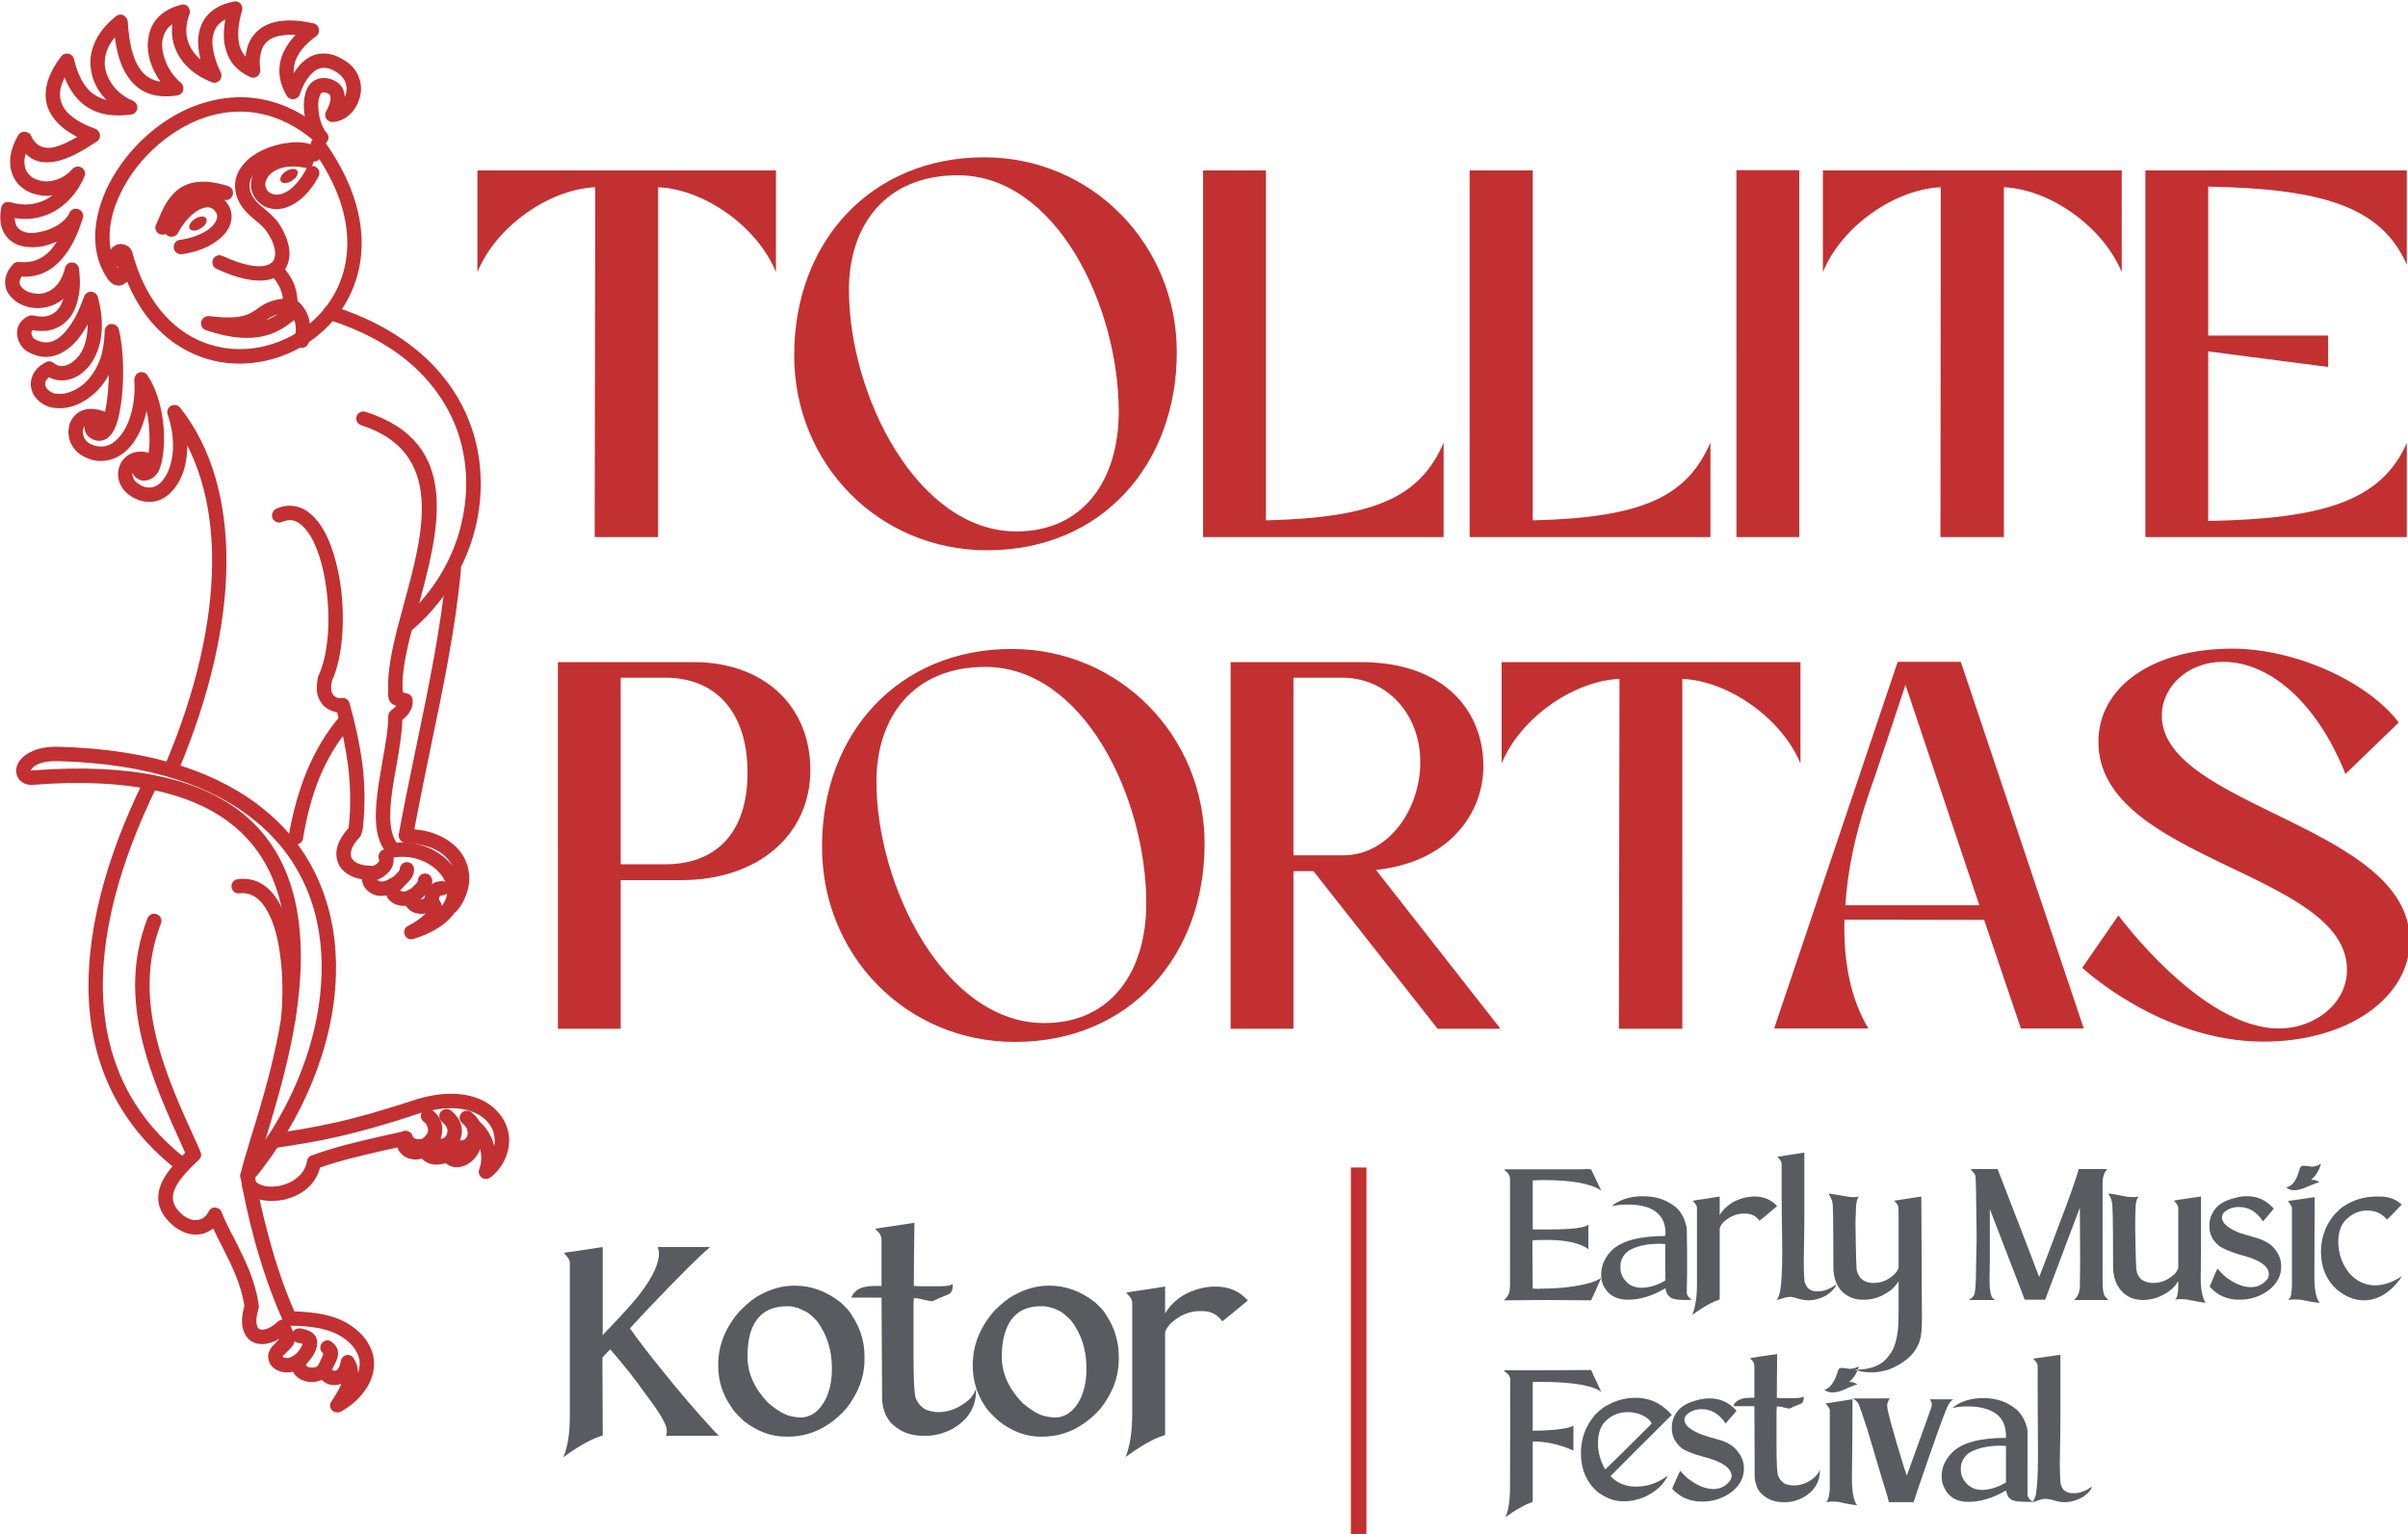 <svg xmlns="http://www.w3.org/2000/svg" version="1.2" viewBox="0 0 805 513"><style>.a{fill:#c23032}.b{fill:#595b61}</style><path fill-rule="evenodd" d="M159.6 91c6.1-15.1 23.8-27.7 39.4-28.4l-.2 117H220v-117c15.6.7 33.3 13.3 39.4 28.4V57h-99.8zM330 184c38.5 0 63.4-28.9 63.4-66.2 0-36.1-28.4-65.2-64.4-65.2-37.5 0-63.5 27.9-63.5 66.2 0 36.3 28.2 65.2 64.5 65.2zm-46.2-87.1c0-21.5 12.2-38.3 36.4-38.3 32.8 0 53.8 43.6 53.8 79.1 0 22.5-11.6 40-34.2 40-33.1 0-56-45.4-56-80.8zm118.4 82.7h80.4v-31.5c-7.9 18-22.6 25-59.4 25.9V57h-21zm89.1 0h80.5V148c-7.9 18.1-22.6 25.1-59.4 26V57h-21.1zm89.2 0h21V56.9h-21zM609.4 91c6.1-15.1 23.8-27.7 39.4-28.4l-.1 117h21.2v-117c15.5.7 33.2 13.3 39.4 28.4V57h-99.9zm107.8 88.6h87.4v-31.5c-8.6 19.8-28.9 25.4-66.4 26.1v-56.7l40.1 5.2v-10.5h-40.1V62.4c37.5.7 57.8 6.4 66.4 26.1V57h-87.4zM186.5 344h21v-49.7h20.2c25.9 0 43.2-15.3 43.2-36.8 0-21.5-15.6-36.1-39-36.1h-45.4zm35.9-117.4c16.8 0 27.5 11.4 27.5 31.8 0 20.3-10.7 30.6-27.5 30.6h-14.9v-62.4zm116.9 121.8c38.5 0 63.4-28.9 63.4-66.2 0-36.1-28.4-65.2-64.5-65.2-37.5 0-63.4 27.9-63.4 66.2 0 36.3 28.2 65.2 64.5 65.2zM293 261.3c0-21.5 12.3-38.3 36.4-38.3 32.8 0 53.8 43.6 53.8 79.1 0 22.5-11.5 40-34.1 40-33.1 0-56.1-45.4-56.1-80.8zM411.4 344h21v-52.7h6.7l41.5 52.7h21L460 290.9c24.1-2.6 35.9-18.5 35.9-34.8 0-17.9-12.6-34.7-41-34.7h-43.5zm37.3-117.4c14.9 0 26.1 12.1 26.1 28.2S464 286 449.1 286h-16.7v-59.4zm53.3 28.7c6.1-15 23.8-27.6 39.4-28.3l-.2 117h21.2V227c15.6.7 33.3 13.3 39.5 28.3v-33.9H502zm122.6 88.6c-5.8-9.6-8.4-22.1-8-36.4l46.7.1 12.3 36.3h21l-41.1-122.6h-21.1l-41.3 122.6zm-7.7-41.2c.7-11.4 3.3-23.8 7.7-36.8 3.9-11.2 9.3-27.5 12.4-36.9l24.7 73.7zm79.2 20.9s26.3 24.7 60.6 24.7c28.4 0 48.9-14.9 48.9-33.8 0-38.4-82.9-44.7-82.9-75.2 0-9.8 8.8-18 20.5-18 14.9 0 30.9 12.6 40.9 37.5l17.8-17.2c-10-13.3-34.1-24.7-55.7-24.7-26.6 0-44.7 12.8-44.7 31.2 0 39.7 83.1 43.4 83.1 76.2 0 11-10.4 19.6-22.8 19.6-25.9 0-53.6-37.8-53.6-37.8zM451.6 513.4v-123h5.2v123z" class="a"/><path fill-rule="evenodd" d="m201.4 417 .1.2v28q0 .4-.1 1.3 9.9-10.2 13.1-14.6 5.8-7.8 5.8-12.9 0-.8-.4-1.9l.1-.1h17.2v.2q-4.4 3.5-20.5 20.4-5.9 6.3-6.1 6.6 4.4 6.2 10.5 13.7 8.6 10.8 18 21 .1 0 1.1 1.1v.1h-17.5l-.1-.1q.3-.4.3-1v-.8q0-2.7-6.9-11.8-5.5-7.8-12-15.2-2.6 2.6-2.6 2.8v3q0 8.7.1 23-5.5 1.6-13.2 7.3 2.2-5 2.2-13.9v-51.2q0-1.2-1.9-3.1v-.1q0-.2 3.6-.6zm64.1 12.9h.3q8 0 15.1 5.5 3 2.7 3.8 4.3 4.3 6.4 4.3 13.7V454.8q0 8.4-6.1 16.2-8.4 9.4-19.6 9.4h-.5q-7.4 0-14.1-5.2-3.5-3.3-4.2-4.7-4.4-6.3-4.4-13.7v-.4q0-9.9 7.3-18.1 4-4 6.5-5.2 5.8-3.2 11.6-3.2zm-15.6 23.8q0 8.2 6.9 15.4 4.6 3.9 7.8 4.5.6.2 2.8.4 5.6 0 8.8-6.5 1.9-4.3 1.9-9.5v-.6q0-9.1-5.1-15.8-2.9-3-4.3-3.3-1.5-1-4.4-1.5h-1.5q-9.3.1-12 9.1-.9 3.2-.9 7.8zm55.7-44.8q0 .1.1.1-.2 11.8-.2 21h.1q1.1.1 1.7.1h6.7q3.4 0 4.4-.7v.1q.1.1.1.3 0 2.6-1.7 3.1-3.2 1.3-5.1 2.2h-.3q-.4 0-3.9-.8-.8-.2-1.5-.2h-.5q0 1.1-.1 2.4v16.7q0 12.9.8 14.5 1.1 2.5 3.4 3.7 1.9.7 4.1.8 5.9-.1 10.7-4.6 1.4-1.7 1.7-2.9h.2v.2q0 8.4-7.9 12.9-4.5 2.3-8.7 2.3h-1.2q-6.6 0-10.9-4.6-1.6-2.1-2-3.8-.5-1.1-.7-3.5l-.2-34.3h-10.1q.7-1.9 2.7-3 1.9-.9 5.3-.9h2.1v-15.3q0-2.1-2-3.6v-.2q0-.1 5.6-.9zm45 21h.3q8 0 15.1 5.5 3 2.7 3.8 4.3 4.2 6.4 4.2 13.7v.8q0 .1.1.3-.1.1-.1.3 0 8.4-6.1 16.2-8.4 9.4-19.6 9.4h-.4q-7.4 0-14.1-5.3-3.5-3.2-4.3-4.6-4.3-6.3-4.3-13.7v-.4q0-9.9 7.3-18.2 4-3.9 6.5-5.1 5.7-3.2 11.6-3.2zm-15.7 23.8q0 8.2 6.9 15.4 4.6 3.9 7.8 4.5.7.2 2.9.4 5.6 0 8.8-6.5 1.9-4.3 1.9-9.5v-.6q0-9.1-5.1-15.8-2.9-3-4.3-3.4-1.5-.9-4.5-1.4h-1.4q-9.3 0-12 9.1-1 3.2-1 7.8zm54.5-23.5.1.1v8.8h.1q1.7-3.2 6-6 5.3-2.9 10.7-2.9 6.7 0 10.8 4.6v.1q-8.3 6.9-8.5 6.9-2.4-3.4-6.8-3.4h-.6q-5.5 0-10 4.3-1.6 1.9-1.7 2.9v34.2q0 .1-2.2.8-4.6 1.9-11 6.6 2.2-5.6 2.2-14.4v-37.3q0-1.3-2-3.2 0-.2 6.7-1.1zM531 390.9q0 .1.9.1 1 2.1 3.4 7.1-5.1-3.5-19.3-3.5h-.3q-1.1 0-3.2.1h-.1v16.4h5.7q10.6 0 12.8-1.5h.1v8.1q-4.2-3.1-14.1-3.1-.7 0-4.5.1 0 .3-.1.6v4.2q.1 9.8.1 11.4h1q.5 0 .7.1.5-.1.9-.1 9.7 0 16.8-2 2.2-.7 3.5-1.6-2.4 5.5-3.4 7.5-11.8-.1-15.4-.1-2.9 0-13.6.1v-.2q1.8-1.6 1.8-3.6.1-.4.1-1.3V394.4q0-1.9-1.7-3-.2-.2-.2-.3 0-.1.8-.1h24.5q1 0 2.8-.1zm18.3 9.1q6.7 0 11.2 3.9 2.3 2.2 3.2 5.9l.2 1q.1 4.9.1 7.6v7.2q0 2.4-.1 6.7 0 .8 1 1.8l.8.5q-.3 0-2.2.1-4.6 0-5.4-1.2-.6-.3-1.2-1.9-.1-.8-.2-.8-6.4 3.8-12.5 3.8t-8.4-5.2q-.5-1.6-.5-2.9v-.5q0-4.4 3.7-8.1 5.1-4.6 17.7-4.6v-.1q0-.4.1-.7 0-6.8-6.4-8.9-2.7-.8-5.8-.8h-1.2q-2.2 0-4.5.5v-.1q4-3.2 10.4-3.2zm-7.6 23.5v.3q0 3.1 2.6 5.4 1.9 1.4 4.3 1.4 4 0 8.1-2.4v-1.6q0-.7.1-.8-.1-.7-.1-1.1V416q-1-.1-2-.1-6.3 0-10.2 2.3-2.8 2.1-2.8 5.3zm33.1-23.4.1.1v6.1q1.2-2.2 4.2-4.2 3.7-2 7.5-2 4.6 0 7.5 3.2-5.8 4.9-5.9 4.9-1.7-2.4-4.8-2.4h-.4q-3.8 0-7 3-1 1.3-1.1 2v23.7q0 .1-1.5.6-3.2 1.3-7.7 4.6 1.6-3.9 1.6-10V403.8q0-.9-1.4-2.2 0-.2 4.6-.8zm28.4-14.7v20.8q0 5-.2 15.7.1 7 .4 7 .5 1.6 1.5 2.2 1 .7 2.4.7h.6q2.7 0 6-2.3v.1q-.7 1.7-3.1 3.4-3.1 1.8-6.3 1.8-1.8 0-4.5-.9-1.4-.3-1.6-.3l-.2.1h-.3q-.8 0-3.8 1h-.1q.5-.7 1-2.4.8-4.1.8-12.9v-1.6q-.2-15.6-.2-17.7v-10.9q0-1.1-1.4-2.3v-.1q8-1.2 9-1.4zm8.1 13.7q2.2.3 6.2 1 1.1.2 1.8.2h.6q.8 0 1.6-.2-1.1.8-1.1 5.7-.1 1.5-.1 3.5.2 15.8.5 15.8 1.2 3.9 5.5 3.9 4.1 0 7.2-3.1 1.1-1.3 1.2-2.1v-17.6q0-3.2-.3-3.2-.1-.4-1.1-1.4l-.1-.1 9.1-1.4q.1 26.1.2 39.6v2.2q0 5.5-1.4 8.1-2.4 5-9.5 7.9-3.2 1-5.7 1h-.9q-2 0-4.8-.8v-.1h.1q8.1 0 11.3-4.9 1.9-2.2 2.7-7.1.4-2.2.4-7.4v-10.1q-.8 1.2-2.3 2.7-4.4 3.4-9.1 3.4h-.8q-3.9 0-6.9-2.9-2.7-3.2-2.7-7.9v-.1q0-21.4-.3-21.4 0-.7-.8-2.3l-.5-.9zm56.5-8.2q12.7 32.8 13.9 36.1.1 0 6.8-17.9 4.5-11.7 6.3-17.7 0-.5.2-.5h9.3q.1 0 .1.1-1.5 1.6-1.5 4.6v33.2q0 4 1 4.9 0 .1.9.9v.1h-11.3v-.1q1.8-1.7 1.8-4.6 0-3 .1-7.7-.1-10.8-.1-18.5-10.9 29-11.6 30.8h-6.8q-.1 0-.9-2.3-2-5.1-10.8-28v17q0 2.7-.1 6.6 0 5 1.1 6.2.6.5.7.5v.1H659q-.3 0-.9-.1 1.3-.5 1.8-1.5.7-1.2.7-9.4.1-3.6.2-9.8-.2-20.6-.4-20.6-.1-.8-1.3-1.9-.3-.2-.3-.3.3-.2 1.1-.2h7.9zm37 8.2q.9 0 6.5 1.1 1.5.1 1.8.1.9 0 1.9-.2-1.1.9-1.1 4.8-.1 1-.1 5.2.2 14.8.5 14.8 0 1.2 1.4 2.8 1.7 1.3 4.1 1.3 4 0 7.2-3 1.2-1.5 1.2-2.2V404q0-1.2-1.4-2.4v-.1q0-.1 4.1-.7 3.5-.5 4.8-.7l.1.1v17.4q0 3.6-.1 10 0 4.3 1.1 7.1l.5.9q-.9 0-6.4-1.1-1.6-.1-1.9-.1-1.2 0-1.9.2 1.1-.9 1.1-4.6v-1.5h-.1q-2.1 3.7-7.6 5.6-2.3.6-4 .6-5.9 0-8.7-5-1.4-2.7-1.4-6.1v-2.2q0-19.4-.4-19.4-.3-1.7-1.2-2.8zm46.2.9h.3q5.1 0 8.8 4.1v.1q-3.5 4.2-3.6 4.2-3.1-4.8-8-4.8-3.1 0-5.1 1.9-.6.8-.6 1.6 0 2.8 6 5.2 1.7.5 6.4 1.9 2.3.8 4.1 2.2 3.3 3.1 3.3 6.9v.4q0 4.3-4 7.6-4.4 3.3-9.9 3.3h-.2q-6 0-9.8-4.4 2.4-5.8 2.6-6 2.1 2.4 3.3 3.2 4.2 3 7.9 3 3.5 0 5.7-3 .2-.5.3-1.3 0-4.2-9.9-6.6-4.4-1.4-6.5-2.7-3.5-2.7-3.5-6.7v-.5q0-3.1 2.3-5.8 1.9-2.1 6.1-3.2 2.1-.6 4-.6zm24.9-10.8q-.9 3.2-3.1 5.1l-.1.1v.1h.1q1.4 0 2.4.7l.1.2q-.8 0-4.8 1.8-1.9.7-3.4.8-1.6 0-2.8-.9 2-.6 3.1-2.6.8-1.5 1.5-3.9.3-.8 1.1-.8h.4q.2 0 2.4.3h.2q1.2 0 2.8-.9zm-2.1 11.1v.1q0 11.3-.1 26.4 0 6.6 1.7 8.8v.1q-2.5-.3-6.3-1.1-1.5-.1-2-.1h-.1q-.8 0-1.9.2v-.1q.7-.7.9-2 .1-.7.2-2.4V403.9q0-.6-1.3-2.2v-.1zm20.7-.2h1.1q4.4 0 7.3 2.7-3.8 4-4.9 5-2.6-3-6.4-3h-.5q-3.8 0-7 3.2-2.4 2.6-2.4 7.2 0 6.1 3.9 10.8 3.6 3.8 8.4 3.8 4.2 0 8.9-3v.1q-5.4 7.9-12.8 7.9-4.4 0-8.8-3.5-5.4-4.9-5.4-12.7 0-6.7 4.1-12 2.3-2.6 3.6-3.3 4.8-3.2 10.9-3.2zm-262.6 58 3.4 7.3q-2.3-1.8-8.9-2.7-4.7-.6-10.3-.6h-3.6l-.1.1v16.2q8 0 12.6-1.2.3-.1.9-.5l.1.1v8.1l-.1.1q-6.7-3-13.5-3v20.2q-.1.1-1.8.7-3.2 1.5-6.6 3.9-.6.5-.7.5 1.5-3.3 1.5-10.2.1-23.5.1-35.6 0-1.8-1.8-2.8-.2-.2-.2-.4l.1-.1h11.7q5.5 0 17.2-.1zm14.8 9.3q5.8 0 9.9 3.5 1 .8 2.3 2.2-17.6 17.5-20.5 20.5 3.3 3.5 8.6 3.5 5.6 0 10.4-3.6h.1q-2 4.4-7.8 7.1-3.5 1.4-6.4 1.4h-.9q-4 0-8.3-3.1-5.6-4.9-5.6-13 0-7.3 4.8-12.9 2.6-2.5 4-3.1 4.5-2.5 9.4-2.5zm-12.5 15.2q0 4.5 2.4 8.7h.1q3.8-3.6 15.5-15.3-1.2-2.3-4.9-3.4-1.5-.4-2.9-.4h-.3q-4.8 0-8 3.7-1.9 2.6-1.9 6.7zm37.2-15h.2q5.2 0 8.9 4.1v.1q-3.6 4.1-3.6 4.2-3.2-4.8-8-4.8-3.1 0-5.1 1.9-.7.8-.7 1.6 0 2.8 6.1 5.1 1.6.6 6.4 1.9 2.3.8 4 2.2 3.4 3.2 3.4 7v.3q0 4.3-4 7.6-4.4 3.3-9.9 3.3h-.2q-6 0-9.9-4.3 2.5-5.8 2.7-6 2.1 2.4 3.3 3.1 4.1 3 7.8 3 3.6 0 5.7-3 .2-.4.4-1.2 0-4.3-9.9-6.7-4.5-1.3-6.6-2.6-3.5-2.8-3.5-6.7v-.6q0-3.1 2.4-5.8 1.9-2 6-3.1 2.1-.6 4.1-.6zm22.6-14.8h.1q-.1 8.2-.1 14.6.8.1 1.2.1h4.7q2.3 0 3-.5v.1q.1 0 .1.2 0 1.8-1.2 2.2-2.2.8-3.5 1.5h-.2q-.3 0-2.7-.6-.6-.1-1.1-.1h-.3q0 .7-.1 1.6v11.6q0 9 .6 10.1.7 1.7 2.3 2.6 1.4.5 2.9.5 4.1 0 7.4-3.2 1-1.1 1.2-2h.1v.2q0 5.8-5.5 9-3.1 1.6-6 1.6h-.8q-4.6 0-7.6-3.2-1.2-1.5-1.4-2.7-.4-.8-.5-2.4l-.1-23.8h-6.9l-.1-.1q.4-1.3 1.9-2 1.3-.7 3.6-.7h1.5v-10.6q0-1.5-1.4-2.5v-.1q0-.1 3.9-.7zm27.4 4.1q-.8 3.1-3.1 5.1v.1q1.4 0 2.4.7l.2.2q-.9 0-4.9 1.9-1.9.7-3.4.7t-2.7-.8q1.9-.7 3-2.7.9-1.4 1.6-3.9.3-.8 1.1-.8h.3q.3 0 2.4.3h.3q1.1 0 2.8-.8zm-2.2 11q.1.1.1.2 0 11.2-.2 26.3 0 6.6 1.7 8.9-2.5-.2-6.2-1.1-1.5-.1-2-.1h-.2q-.7 0-1.8.2v-.1q.6-.7.8-2 .2-.7.3-2.4v-26.3q0-.6-1.4-2.2zm.2-.3h12.4v.1q-.3 0-.8 1.5-.1.2-.1.8v.2q0 2.2 5.6 20.4l.9 2.7h.1l8.2-22.8q.1-.6.1-.9 0-.9-.7-1.7h7.9q-1.5.9-2.4 3.5-1.8 4.2-9.6 27-1.2 3.8-1.3 3.9h-8.2q-.1-.1-.4-1.5-1.4-4.4-6.8-22.7-2.6-7.9-2.9-8.5-.5-1.1-2-2zm43.7-.1q6.7 0 11.2 4 2.3 2.1 3.3 5.8l.2 1V499.9q0 .7 1 1.7l.7.5v.1h-2.1q-4.7 0-5.5-1.2-.6-.2-1.1-1.9l-.2-.7q-6.5 3.8-12.6 3.8t-8.3-5.3q-.6-1.6-.6-2.8v-.6q0-4.4 3.8-8.1 5-4.6 17.7-4.6v-.7q0-6.8-6.4-8.9-2.7-.9-5.8-.9h-1.1q-2.3 0-4.5.5v-.1q3.9-3.2 10.3-3.2zm-7.6 23.6v.2q0 3.2 2.6 5.4 1.9 1.5 4.3 1.5h.1q3.9 0 8.1-2.5v-12.2q-1.1-.1-2.1-.1-6.3.1-10.2 2.4-2.8 2.1-2.8 5.3zm33.3-38.1V473.8q0 5-.2 15.6.1 7.1.4 7.1.4 1.5 1.4 2.1 1.1.7 2.5.7h.6q2.6 0 5.9-2.2-.6 1.8-3 3.4-3.1 1.8-6.3 1.8-1.8 0-4.5-.9-1.4-.2-1.6-.2h-.5q-.9 0-3.9 1.1h-.1v-.1q.6-.7 1.1-2.4.7-4 .7-12.9v-1.6q-.1-15.6-.1-17.6v-11q0-1-1.4-2.2v-.2q8-1.1 9-1.3z" class="b"/><path fill-rule="evenodd" d="M94.3 174.5c-1.2.6-2.6 0-3.2-1.2-.5-1.2.1-2.7 1.3-3.2 2.2-1 4.4-1.2 6.4-.8 4 .8 7.2 4 9.7 8.5 2.3 4.2 3.9 9.7 5 15.6 2 11.9 1.4 25.6-2.5 34.2-.3 1.4-.4 2.4-.2 3.2v.1c.1.8.4 1.3.8 1.7.4.4 1 .7 1.4.8.5.1.9.1 1.2 0 1.2-.2 2.4.6 2.7 1.9 1.9 6.8 3.4 13.7 4.3 20.6.8 6.9.9 14 .1 20.9 0 .7-.6 2.7-1 3.1-1.6 1.6-2.5 3.1-2.9 4.5q-.3 1.4.1 2.4c.3.7.9 1.2 1.7 1.7l.2.1c1.1.5 2.7.9 4.5.9 1.3 0 2.4 1 2.4 2.4q0 .7-.4 1.2-.2.4-.1.7.1.3.4.5.3.3.9.4c.9.2 2-.1 3.4-1 1.1-.8 2.6-.5 3.3.6.6.8.6 1.8.1 2.6q-.3.5-.3.7v.1h.1c.3.3.7.4 1.2.4s1-.1 1.4-.4c1.1-.8 2.6-.6 3.4.4.5.8.6 1.7.3 2.5h.1q.2.1.4.1c.6.1 1.2-.1 1.6-.7.8-1.1 2.3-1.3 3.4-.6l.3.3q.9.9 1.4 1.8.4.7.5 1.4 1.2-1.6 1.6-3.2c.3-1.4.3-2.8-.2-4.1-.5-1.6-1.5-3.2-2.9-4.5l-.2-.2-.2-.2c-1.7-1.5-3.9-2.8-6.4-3.5-2.3-.7-4.8-.9-7.5-.5-.8.1-1.6-.2-2.1-.8q-.9-.9-1.6-2.1-.7-1.1-1.2-2.4c-.1-.2-.6-2-.7-2.2-1.6-6.7 0-15.7 1.5-24.4 1-5.6 2-11 2-15.3 0-.8.3-1.5.9-1.9q1.2-.9 1.8-1.6c-1.8-.5-3.1-1.6-2.7-5.4-.4-8 2.3-18 5.2-28.6 6.5-23.7 13.9-50.7-14.2-59.8-1.3-.4-2-1.7-1.6-3 .4-1.2 1.8-1.9 3-1.5 32.6 10.4 24.5 39.8 17.5 65.6-2.9 10.3-5.5 20-5.1 27.2v.4c-.1.6.2.7.5.7q.5.1 1 .3c1 .2 1.7 1 1.8 2 .2 1.6-.2 3-1.1 4.4q-.9 1.3-2.3 2.4c-.1 4.5-1 9.7-1.9 14.9-1.5 8.2-3 16.8-1.6 22.5.2.9.2.7.5 1.6q.3.9.8 1.6l.3.5c2.8-.3 5.6.1 8.2.8 3.2.9 6 2.6 8.3 4.6l.2.2.2.2c2 1.9 3.4 4.1 4.2 6.5.7 2.2.8 4.4.3 6.7-.6 2.2-1.7 4.4-3.7 6.4-2.5 2.6-6.4 5-11.9 6.7-1.2.5-2.5 0-3-1.1-.6-1.2-.2-2.6 1-3.2 2.2-1.1 4.4-2.6 5.7-4l.1-.2q-1.1.3-2.2.1-1.2-.1-2.2-.6l-.1-.1c-.7-.4-1.3-.9-1.8-1.6l-.2-.3h-.8c-1.7 0-3.3-.6-4.4-1.6l-.4-.4-.3-.3q-.4-.6-.6-1.2-1.6.3-2.9.1c-1.2-.2-2.3-.7-3.2-1.5-.9-.7-1.6-1.7-1.9-2.8q-.2-.6-.2-1.2-2.2-.3-3.8-1.2l-.2-.1c-1.8-.9-3.2-2.3-3.9-4-.7-1.6-.9-3.6-.3-5.7.6-1.9 1.8-4 3.8-6.2q-.1-.2 0-.5c.7-6.6.6-13.2-.2-19.9-.8-6.1-2-12.2-3.7-18.2l-.8-.2c-1.2-.3-2.5-.9-3.6-1.9-1.1-1.1-1.9-2.5-2.3-4.5-.2-1.5-.1-3.2.3-5.3l.2-.4c3.6-7.8 4.1-20.5 2.2-31.7-.9-5.4-2.4-10.3-4.4-14.1-1.9-3.3-4-5.6-6.4-6.1-1.1-.2-2.3 0-3.6.5z" class="a"/><path fill-rule="evenodd" d="M109.7 106.9c-1.3-.4-2-1.8-1.6-3.1.4-1.2 1.7-1.9 3-1.5 16.2 5.1 28.1 13.1 36.1 22.5 7 8.2 11.1 17.6 12.7 27.1 1.6 9.6.8 19.4-2.1 28.6-3.7 11.5-10.6 22.2-20.1 30.2-1 .8-2.5.7-3.3-.3-.9-1-.8-2.5.2-3.4 8.8-7.4 15.2-17.2 18.6-28 2.6-8.5 3.4-17.5 1.9-26.3-1.4-8.7-5.2-17.2-11.6-24.8-7.4-8.8-18.5-16.2-33.8-21z" class="a"/><path fill-rule="evenodd" d="M59.8 257.3c-.5 1.3-2 1.8-3.2 1.3-1.2-.5-1.8-1.9-1.3-3.1 10.3-24.4 15.5-47.3 15.6-67.4.1-14.9-2.7-28.2-8.3-39.2 0 3.2-.4 6-1.2 8.5-1 3-2.5 5.5-4.3 7.3-2 1.9-4.3 3.1-6.9 3.1-2.4.1-4.9-.7-7.3-2.5l-.2-.2c-1.9-1.5-2.9-3.5-3.2-5.6-.1-1.4 0-2.7.6-4 .5-1.3 1.4-2.4 2.6-3.2 1.6-1.1 3.7-1.6 6.2-1.1q.5.1.8.3c.4-2.7.4-6.3 0-10q-.2-2-.7-4.1c-.6 2.8-1.5 5.4-2.6 7.6-1.3 2.6-3 4.8-4.9 6.3-2.1 1.7-4.4 2.6-6.9 2.8-2.2.2-4.4-.3-6.7-1.5-3.1-1.6-4.8-4.6-5-7.5-.1-1.3.1-2.5.5-3.7.5-1.2 1.3-2.3 2.3-3.1 2-1.6 5-2.2 8.9-.8q.3.1.5.2.2-.9.4-2c.5-3.1.8-6.7.9-10.4-1.8 3.3-4 5.8-6.5 7.6-3.3 2.5-7.1 3.7-10.2 3.6q-1.8 0-3.4-.5c-2.3-.8-4.2-2.4-5.2-4.3q-.6-1.3-.8-2.7-.1-1.5.4-2.9c.6-1.9 2.1-3.7 4.7-5 .9-.5 2-.3 2.7.4.7.6 1.6.9 2.6.9 1.2 0 2.4-.5 3.6-1.4 1.4-1 2.6-2.5 3.5-4.4.9-2.2 1.5-4.9 1.5-8.1-1.9 3.4-4.1 6.4-6.8 8.3-3.2 2.3-6.8 3.3-10.8 1.9q-1-.3-2.1-.9c-1.6-.8-2.7-2.2-3.4-3.8-.3-.9-.5-1.8-.5-2.7 0-1 .2-2 .7-2.8l.1-.2c.7-1.1 1.7-2.1 3.2-2.7.5-.2 1-.2 1.5-.1q2.1.5 3.9.3c1.5-.2 2.9-.9 3.9-1.9q1.4-1.5 2.2-4c-1.9 1.6-4 2.5-6.2 2.9-2.6.5-5.3.1-7.5-.8-2.3-1-4.2-2.7-5.2-4.7-1.1-2.7-.8-5.9 2.1-9 .5-.5 1.3-.8 2-.7 4.5.5 7.8-1.1 10.4-3.8q1.2-1.4 2.2-3c-1.4.6-2.9 1.1-4.4 1.5-2.1.4-4.3.5-6.2.2-2.2-.3-4.1-1.2-5.6-2.7C.6 77.6-.5 74.3.4 69.5c.2-1.3 1.4-2.2 2.7-1.9h.3c4.4 1.3 8.4.9 11.8-.8q1.2-.6 2.3-1.5-1.8.3-3.5.1c-2.1-.3-4.1-.9-5.7-2-1.7-1.1-3.1-2.6-3.9-4.5-1.6-3.5-1.5-8.2 1.7-13.7.7-1.1 2.2-1.5 3.3-.8.5.2.8.6 1 1 1.6 3.6 4.3 4.4 7.3 3.9 2.5-.5 5.3-1.9 8.1-3.5-1.5-.8-2.9-1.7-4.3-2.7-2.3-1.8-4.3-4.1-5.4-6.8-1.1-2.9-1.2-6.1.1-9.9.8-2.3 2.2-4.9 4.3-7.6.8-1 2.3-1.2 3.3-.4.5.3.8.8.9 1.3 1.1 4.5 2.8 8.5 5.6 11 1.4 1.2 3.1 2.2 5.2 2.7q-.6-.8-1.3-1.5c-1.9-2.4-3.2-5.1-3.7-8.1-.6-3-.3-6.2 1.1-9.4 1.3-3.1 3.6-6.1 7.2-9 1-.8 2.5-.7 3.3.4.4.4.5.9.6 1.3.4 6.9 1.6 12.6 4.2 16.1 1.5 2.2 3.7 3.6 6.7 4.1-1.6-2.3-2.9-4.9-3.6-7.6-.6-2.3-.8-4.7-.4-6.9.3-2.4 1.2-4.6 2.8-6.5 1.8-2.1 4.5-3.8 8.1-4.7 1.3-.4 2.6.4 2.9 1.7.1.5.1 1-.1 1.5-1.3 3.4-1.5 7.3.2 10.7.8 1.6 1.9 3 3.5 4.4q-.2-.8-.3-1.5c-.6-3-.7-6.1.2-8.9.9-3 2.9-5.6 6.4-7.4q2.1-1 4.9-1.6c1.3-.3 2.5.6 2.8 1.9q.1.6-.1 1.2C79.6 8 79.3 11.9 80 15q.6 2.3 2.1 3.9.1-1.2.4-2.3c.7-3.1 2.3-5.3 4.4-6.9C89 8.1 91.4 7.3 94.1 7c3.4-.4 7.2 0 10.7.8 1.3.3 2.1 1.6 1.8 2.9-.1.6-.5 1.1-.9 1.4-3.9 2.8-6.2 5.8-7.1 8.7q-.5 1.8-.4 3.7l.5-.8c1.4-2.1 3.2-3.8 5.3-4.9 2.3-1 4.8-1.3 7.8-.3q1.7.6 3.7 1.9c2.5 1.6 4 3.8 4.7 6.1.7 2.1.6 4.4 0 6.4s-1.7 3.9-3.2 5.3c-1.6 1.5-3.6 2.5-5.8 2.6-1.3 0-2.5-1-2.5-2.3 0-.5.1-1 .4-1.4.6-1.1 1.2-2.5 1.4-3.7 0-.6 0-1-.1-1.4q-.1-.4-.5-.6-.5-.4-1.5-.5-.5 0-.8.1c-.4.2-.7.9-.9 1.7l-.1.1c-.2 1.2-.3 2.7-.1 4.2v.1c.3 2.9 1.3 5.8 2.7 7.3.9 1 .8 2.5-.2 3.4l-.1.1c14.5 20.6 14.5 39.1 7.2 52.5-4.1 7.5-10.5 13.3-18 17-7.4 3.6-15.9 5-24.2 3.7-12.5-2.1-24.5-10.4-31.4-26.9q-.6.6-1.3.9c-.9.5-1.9.5-3 .1-.8-.4-1.7-1.1-2.5-2.4-5.8-8.8-4.7-20.5.7-31.2 3.2-6.2 7.8-12.1 13.5-17S62.3 35.9 69.5 34c10.2-2.8 21.5-1.9 32.4 4.9q-.1-.7-.2-1.3c-.2-2.1-.2-4.2.3-5.9v-.1c.5-2.2 1.6-3.9 3.3-4.8 1.1-.6 2.2-.8 3.6-.7 1.4.2 2.6.6 3.5 1.2 1.3.8 2.1 1.9 2.5 3.1q.3 1 .4 2 .2-.4.3-.8c.3-1.2.4-2.5 0-3.7-.4-1.3-1.3-2.5-2.8-3.6q-1.4-.9-2.6-1.3c-1.6-.5-2.9-.4-4.1.2-1.3.6-2.4 1.8-3.4 3.2-1 1.5-1.9 3.3-2.5 5.2-.1.5-.5.9-1 1.2-1.1.7-2.6.4-3.3-.7-2.4-4-3.2-8.3-1.9-12.7.9-2.6 2.4-5.2 4.8-7.7q-2.1-.2-4.1.1c-1.9.2-3.6.7-4.9 1.7-1.2.9-2.2 2.3-2.6 4.2-.4 1.5-.5 3.3-.2 5.6q.1.6-.2 1.2c-.5 1.3-1.9 1.8-3.1 1.3-4.6-2.1-7.3-5.4-8.3-9.6-.8-2.9-.7-6.1-.1-9.7-2.1 1.1-3.3 2.7-3.8 4.4-.7 2-.6 4.3-.1 6.5.5 2.5 1.4 4.8 2.4 6.8.3.6.3 1.3.1 1.9-.5 1.3-1.9 1.9-3.1 1.4-6-2.4-9.6-5.9-11.6-9.9-1.5-3-2-6.3-1.6-9.5q-.9.6-1.5 1.3c-1 1.2-1.5 2.6-1.8 4.1-.2 1.6-.1 3.3.4 5 .9 3.5 3 6.9 5.7 9.1.5.4.8 1 .9 1.6.2 1.3-.7 2.5-2 2.7-7.7 1.2-12.9-1.1-16.3-5.9-2.5-3.4-3.9-8-4.6-13.5q-1.6 1.9-2.4 3.8c-1 2.3-1.2 4.6-.8 6.7.4 2.1 1.4 4.1 2.8 5.9 1.7 2.1 3.9 3.8 6.5 4.8.7.4 1.3 1.1 1.4 1.9.2 1.4-.8 2.6-2.1 2.7-7.6 1-12.8-.6-16.6-4-2.5-2.2-4.3-5.1-5.6-8.4q-.5 1.1-.9 2.1c-.9 2.6-.8 4.7-.1 6.5.7 1.9 2.1 3.5 3.9 4.8 2.1 1.6 4.7 2.8 7.2 3.7.5.2 1 .5 1.3 1 .8 1.1.5 2.6-.6 3.3-4.5 3-9.3 5.8-13.8 6.7-3.8.7-7.3.2-10-2.6-.7 2.2-.5 4 .1 5.5.5 1 1.3 1.8 2.2 2.5 1 .6 2.3 1 3.6 1.2 3.2.3 6.9-.9 9.6-4 .7-.8 1.9-1.2 2.9-.7 1.2.5 1.8 2 1.2 3.2-2.3 5.3-6.1 9.6-10.9 12-3.6 1.8-7.8 2.6-12.4 1.8.1 1.6.5 2.8 1.3 3.5.7.7 1.7 1.2 2.9 1.4 1.4.2 2.9.1 4.5-.3 4.2-.8 8.2-3.3 9.5-6.1.4-1.2 1.7-1.9 3-1.5 1.3.4 2 1.8 1.6 3-1.7 5.4-4 10.5-7.4 14.1-3.3 3.6-7.5 5.8-13.1 5.5-.7 1.1-.8 2-.5 2.8.5.9 1.4 1.7 2.7 2.3 1.4.5 3.1.8 4.8.5 3.1-.6 6.2-3 7.5-8.4.2-1 1-1.8 2-1.9 1.4-.2 2.6.8 2.7 2.1.5 3.9.4 7.4-.4 10.3-.6 2.9-1.9 5.3-3.6 7-1.8 1.9-4.1 3-6.8 3.4q-2.1.2-4.7-.2l-.2.2v.1q-.2.3-.2.6 0 .5.2.9c.2.6.6 1.1 1.1 1.3q.7.4 1.4.6c2.4.8 4.5.3 6.4-1.1 2.2-1.6 4.1-4.3 5.7-7.2 1.1-2.2 2-4.4 2.8-6.6.2-.7.8-1.3 1.6-1.6 1.3-.3 2.6.4 3 1.7 2.2 8.1 1.5 14.6-.6 19.2-1.2 2.8-2.9 4.9-4.9 6.4-2 1.5-4.3 2.3-6.5 2.3-1.5 0-3-.3-4.3-1.1q-.9.8-1.2 1.5-.1.5-.1.9 0 .5.3 1c.4.8 1.3 1.5 2.5 2q.8.2 1.9.2c2.1.1 4.8-.8 7.3-2.6 2.5-1.9 4.9-4.9 6.4-9.1.9-2.6 1.4-5.7 1.5-9.3 0-1 .7-2 1.7-2.3 1.3-.3 2.6.4 3 1.7 1.7 6.5 2 18.2.5 26.4-.4 2.8-1.1 5.3-2 7.1-1.2 2.4-2.9 3.8-5 3.8q-1.4 0-2.8-.8c-1-.6-1.6-1.4-1.9-2.3q-.3-.9-.2-1.8-.2.3-.4.7-.3.7-.2 1.5c.1 1.4.9 2.9 2.4 3.7 1.5.7 2.9 1 4.2.9 1.4-.1 2.9-.7 4.1-1.7 1.4-1.2 2.7-2.8 3.7-4.8 2.1-4.1 3.2-9.7 2.8-15.8 0-.9.4-1.7 1.1-2.2 1.1-.7 2.6-.4 3.3.7 2.9 4.3 4.5 10 5.2 15.5.8 6.6.1 13.1-1.4 16.4-.8 1.5-2 2.6-3.3 3q-.8.3-1.7.3-.9 0-1.7-.4c-.9-.4-1.6-1.1-2.1-2.2v.8c.1.9.6 1.8 1.4 2.5h.1c1.5 1.2 2.9 1.7 4.2 1.6 1.4 0 2.6-.6 3.8-1.7 1.2-1.3 2.3-3.1 3-5.3 1.5-4.6 1.5-10.7-.7-17.3-.4-1-.1-2.1.7-2.8 1.1-.8 2.6-.6 3.4.4 10.5 13.2 15.6 31.1 15.5 51.9-.1 20.6-5.5 44.2-15.9 69.1zm44.7-210.6c-11.2-9.3-23.1-11-33.8-8.1-6.5 1.8-12.5 5.2-17.7 9.7-5.2 4.4-9.4 9.8-12.3 15.5-3.4 6.6-4.8 13.6-3.7 19.7q.3-.5.7-.9l.3-.1q.6-.6 1.4-.8h.2q.8-.2 1.5 0c1.5.2 2.8 1.3 3.2 2.9 5.4 19.9 17.6 29.6 30.4 31.7 7.3 1.2 14.8-.1 21.4-3.3 6.5-3.2 12.2-8.3 15.8-14.9 6.6-12.1 6.4-29.2-7.6-48.4-.7-.9-.6-2.2.2-3zM39.1 89.2l.3.5v-.6z" class="a"/><path fill-rule="evenodd" d="M72.4 89.9c-1.2-.5-1.7-1.9-1.2-3.2.6-1.2 2-1.7 3.2-1.1 6.4 2.9 10.9 3.8 13.9 3.3 1.3-.2 2.2-.7 2.8-1.3.6-.7.8-1.6.9-2.7 0-2.2-1-4.8-2.8-7.4-.9-1.4-2.3-2.6-3.8-3.8-2.6-2.2-5.2-4.5-6.4-8.4-1-3.7-.2-6.9 1.7-9.5 1.7-2.4 4.3-4.3 7.3-5.7 2.8-1.3 5.9-2.1 8.8-2.4 4.3-.5 8.2.3 10 2.4.8 1 .7 2.5-.3 3.4-1 .8-2.5.7-3.4-.3-.7-.8-3-1.1-5.8-.8-2.4.3-5 1-7.3 2.1-2.3 1-4.2 2.4-5.4 4.1-1.1 1.5-1.5 3.3-.9 5.4.7 2.5 2.8 4.3 4.9 6 1.6 1.4 3.3 2.8 4.6 4.7 2.3 3.5 3.6 7.1 3.6 10.3-.1 2.2-.7 4.1-2 5.7-1.4 1.5-3.3 2.6-5.8 3-3.9.5-9.3-.4-16.6-3.8z" class="a"/><path fill-rule="evenodd" d="M76.2 62.2c1.3.4 2 1.7 1.6 3-.4 1.3-1.7 2-3 1.6-12.4-3.9-15.5 3.7-17.9 9.4l-.3.8c-.5 1.2-1.9 1.8-3.2 1.3-1.2-.5-1.8-1.9-1.3-3.1l.4-.8c3.1-7.5 7.2-17.4 23.7-12.2zM90.3 91.4c-.9-1.1-.7-2.6.4-3.4 1-.8 2.5-.7 3.3.4 1.9 2.3 3.2 4.1 4.1 6.1.8 1.8 1.2 3.7 1.4 6.2 1.8 1.5 2.9 3.3 3.6 5.2.8 2.7.7 5.8.1 8.5-.2 1.3-1.5 2.1-2.8 1.9-1.3-.3-2.1-1.6-1.9-2.9.4-2 .6-4.2 0-6-.4-1.3-1.2-2.5-2.6-3.3-.7-.4-1.1-1.1-1.2-2 0-2.4-.4-4.1-1-5.6-.7-1.6-1.8-3.1-3.4-5.1z" class="a"/><path fill-rule="evenodd" d="M99.4 101.2c.6.1 1.2.4 1.5 1 .8 1.1.5 2.6-.7 3.3-.5.4-1.1.9-1.7 1.4-4.7 3.7-12 9.5-29.7 3.5-1.2-.4-1.9-1.8-1.5-3 .4-1.1 1.5-1.8 2.6-1.7 10.7 1.3 13.3-.5 15.9-2.3 2.5-1.8 5-3.5 11.3-3.7 1-.1 1.9.6 2.3 1.5zm-10.5 5.9c1.5-.6 2.8-1.3 3.9-2-1.7.5-2.8 1.2-3.9 2zM59.5 77.9c-.7 1.2-2.1 1.6-3.3 1-1.2-.6-1.6-2.1-.9-3.3q1.7-3 3.6-5.2c2.3-2.7 4.8-4.4 7.1-5.3 2.7-.9 5.2-.7 7.2.4l.1.1q.6.3 1.1.7c1.3 1.1 2.1 2.3 2.6 3.6.7 2.1.5 4.2-.5 6.2-.9 1.8-2.4 3.4-4.5 4.8-2.8 2-6.8 3.5-11.2 4.1-1.4.1-2.6-.8-2.7-2.1-.2-1.4.8-2.6 2.1-2.7 3.7-.5 6.8-1.7 9.1-3.2 1.4-1 2.4-2 2.9-3.1.4-.8.5-1.6.3-2.3q-.3-.8-1.2-1.6l-.4-.3h-.1c-.8-.5-1.9-.5-3.2 0-1.6.5-3.3 1.8-5.1 3.8q-1.6 1.8-3 4.4zM104.2 55.5q.7-.1 1.3.3c1.2.6 1.6 2.1 1 3.2l-1.4 2.4c-2.7 4-5.7 6.5-8.5 7.6-3.1 1.4-6.1 1.1-8.4-.1l-.6-.4c-2.2-1.5-3.4-3.6-3.7-5.9-.1-1.7.2-3.4 1.1-5 .8-1.6 2-3 3.7-4.1 3.2-2.3 8.1-3.4 14.2-2.1 1.3.3 2.2 1.6 1.9 2.9q-.2.7-.6 1.2zm-1.9 1.2q.1-.3.3-.5-.3 0-.7-.1c-4.7-1-8.3-.2-10.5 1.3-1 .7-1.8 1.5-2.2 2.4-.4.7-.6 1.6-.5 2.3.1.9.6 1.8 1.6 2.4l.2.1c1.1.6 2.6.7 4.3 0 2-.8 4.2-2.7 6.3-5.9q.5-.8 1.2-2zM48.1 260.9c.6-1.2 2-1.6 3.2-1.1 1.2.6 1.7 2.1 1.1 3.3-12 24.4-19.7 50.4-17.7 73.9 1.7 19.4 10 37.1 27.9 50.8 1 .8 1.2 2.3.4 3.4-.8 1-2.3 1.2-3.3.4-19.1-14.6-28-33.5-29.8-54.2-2-24.5 5.8-51.4 18.2-76.5z" class="a"/><path fill-rule="evenodd" d="M112.3 325.9c-.6 23.6-11.1 48.7-27.6 68.7-.5.8-1.5 1.2-2.5.9-1.3-.3-2.1-1.6-1.8-2.8.7-3.2 2-7.5 3.6-12.7 5.3-17.1 13.3-43.5 11.5-67-2.3-30-21.1-55.4-84.1-50.6-2.4.3-4.1-.6-5.1-1.9-.7-1-1-2.1-.9-3.2v-.1c.2-1 .5-2 1.2-2.9l.2-.2c1.8-2.3 5.8-4.5 12.5-4.4h.1c31.9.8 54.5 9 69.4 21.4 8.6 7.1 14.6 15.6 18.4 25 3.8 9.3 5.4 19.4 5.1 29.8zm-23.6 55.3c11.4-17 18.3-36.7 18.8-55.5.3-9.7-1.2-19.2-4.7-27.8-3.6-8.7-9.1-16.5-17.1-23.1C71.6 263 50 255.3 19.3 254.5c-5-.1-7.7 1.2-8.7 2.6l-.1.1q-.2.3-.3.5.2 0 .7-.1h.1c66.9-5.1 86.9 22.5 89.3 55 1.9 24.3-6.3 51.1-11.6 68.6z" class="a"/><path fill-rule="evenodd" d="M113.5 239.7c.9-1 2.4-1.1 3.4-.2 1 .8 1.1 2.3.3 3.4-4.3 5-7.7 10.7-10.3 16.9-2.6 6.3-4.4 13.2-5.6 20.6-.2 1.3-1.5 2.2-2.8 2-1.3-.3-2.2-1.5-2-2.8 1.3-7.7 3.3-14.9 6-21.6 2.8-6.7 6.4-12.9 11-18.3zM80.1 298.7c-1.3.2-2.5-.7-2.7-2-.2-1.4.8-2.6 2.1-2.7q1.5-.2 2.8-.1c5 .4 8.7 3.6 11.3 8.5 2.5 4.4 4.1 10.3 4.9 16.8.9 6.9.9 14.4.3 21.4-.1 1.4-1.2 2.3-2.6 2.2-1.3-.1-2.3-1.2-2.2-2.6.6-6.7.6-13.9-.3-20.4-.7-5.9-2.1-11.2-4.3-15.1-1.9-3.5-4.4-5.7-7.5-6q-.9-.1-1.8 0zM49.3 307.1c.5-1.3 1.9-1.9 3.1-1.4 1.3.5 1.9 1.9 1.4 3.1-9.9 25.6 1.5 50.7 12.3 74.2l.9 2.1c.5 1 .2 2.1-.6 2.8-4 3.7-7.1 7.1-8.2 10.3-1 2.7-.3 5.4 2.9 8.1q1.1.8 2 1.2c1.4.6 2.6.6 3.6.3 1-.2 1.8-.9 2.4-1.6l.6-1c.5-1.2 1.9-1.8 3.1-1.2.7.2 1.1.8 1.3 1.4 1.3 3.2 2.9 6.4 4.6 9.5 3.3 6.7 6.7 13.3 7.8 21.7q.1.6-.1 1.1c-.8 2.6-.9 4.5-.4 5.7q.2.8.7 1 .5.3 1.3.2c1.4-.1 3.1-1 5-2.8.4-.3.9-.5 1.4-.6-3.9-8.7-6.9-17.8-9.2-26.1-2.3-8.5-3.9-16.1-4.8-21.5-.3-1.3.6-2.5 1.9-2.8 1.3-.2 2.6.7 2.8 2 1 5.3 2.5 12.7 4.8 21 2.1 7.9 4.9 16.5 8.5 24.7 3.3.1 6.6.4 9.6 1 3.3.7 6.3 1.8 8.6 3.3 3.2 2 5.4 4.3 6.7 6.8 1.4 2.4 1.9 5 1.7 7.5-.2 2.5-1.1 4.9-2.5 7.1-1.9 3-4.9 5.8-8.5 7.8-.8.4-1.8.4-2.6-.1-1.1-.7-1.4-2.2-.6-3.3 1.3-2 2.6-4 3.3-5.9l-.3.1c-1 .4-1.9.4-2.8.3-.9-.1-1.8-.4-2.5-.9q-.5-.3-.9-.8c-1.3.6-2.8.8-4.1.7-1-.1-1.9-.4-2.7-.7-.9-.5-1.7-1.1-2.3-1.8q-.3-.5-.5-.9-.7.1-1.5.2c-1.4.1-2.7-.2-3.8-.7-1-.5-1.8-1.2-2.3-2-.6-1-.9-2.2-.7-3.4.2-.9.7-1.9 1.5-2.8l1-1c.5-.5.9-.9 1.1-1.3-1.7 1-3.3 1.5-4.7 1.7-1.7.2-3.1-.1-4.4-.8-1.3-.8-2.2-2-2.8-3.6-.7-2.1-.7-4.8.3-8.3-1.1-7.3-4.2-13.5-7.3-19.6-1.1-2.1-2.1-4.1-3.1-6.3-1 .7-2.1 1.3-3.3 1.7-2 .5-4.3.5-6.8-.6q-1.5-.7-3-1.8l-.1-.1c-5.1-4.3-6.1-8.7-4.5-13.4 1.3-3.7 4.4-7.3 8.3-11.1l-.2-.5c-11.1-24.4-23-50.5-12.4-77.9zm47.8 136.2c2.6 5.2 1.4 6.3-1.6 9.2l-.7.7q-.3.3-.3.4l.3.3c.4.1.9.2 1.3.2 1.2-.1 2.1-.8 2.6-1.2l.2-.1c1-.8 2.5-.6 3.3.4.6.7.7 1.8.3 2.6-.3.4-.3.7-.2.8q.2.2.5.4.5.2 1.1.3c1.1.1 2.2-.2 2.6-.9.7-1.2 2.2-1.5 3.3-.8.9.5 1.3 1.6 1.1 2.5 0 .1.1 0 .2 0q.2.2.5.2.3.1.6 0c.7-.2 1.4-1.1 1.7-3.1.2-1.3 1.4-2.3 2.7-2.1.8.1 1.5.7 1.8 1.4.9 1.5 1.3 3 1.3 4.6q.4-1.2.5-2.4c.2-1.6-.2-3.2-1.1-4.8-.9-1.7-2.6-3.5-5-5-1.9-1.2-4.3-2.1-7.1-2.7-3-.6-6.4-.9-9.9-.9z" class="a"/><path fill-rule="evenodd" d="M99.6 449c-1.3-.2-2.2-1.5-2-2.8.2-1.3 1.5-2.2 2.8-2 5.1.8 6.2 3.4 5.4 6.5-.5 2.1-2.3 4.3-3.9 6-.9 1-2.4 1-3.4.1-1-.8-1-2.4-.1-3.4 1.1-1.2 2.5-2.8 2.7-3.9.1-.2-.3-.3-1.5-.5zM110.8 458.5c-.5 1.2-1.8 1.8-3.1 1.4-1.2-.5-1.9-1.9-1.4-3.1.3-.7.6-1.4.9-2 .5-1 1.1-2.1.7-2.4-1-.8-1.1-2.3-.3-3.3.9-1.1 2.4-1.2 3.4-.3 3.3 2.7 1.9 5.5.5 8.2-.3.5-.6 1.1-.7 1.5zM91.7 383.9c-1.3.2-2.5-.7-2.7-2-.2-1.3.7-2.6 2-2.8 7.2-1 13.7-2.1 20.9-3.7 7.3-1.6 15.3-3.9 25.5-7.2 10.5-3.6 18.7-2.9 24.2-.1 2.9 1.5 5 3.6 6.5 5.9 1.5 2.5 2.2 5.2 2.1 7.9-.2 4.3-2.2 8.6-6.2 11.8-1.1.8-2.6.7-3.4-.4-.6-.6-.7-1.5-.4-2.3.8-2.1.9-4.5.3-6.8-.4 1.1-1 2.1-1.7 3-.8 1-1.9 1.8-2.9 2.3-1.2.6-2.5.9-3.7.8-1.2-.1-2.3-.6-3.3-1.4q-.7.3-1.5.4c-1.1.2-2.3.2-3.4-.1-1.1-.3-2.2-.9-3-1.8-1.5.5-3 .4-4.2 0-1-.3-1.9-.8-2.5-1.5-.7-.6-1.2-1.4-1.4-2.2l-4.2.9c-7.3 1.7-14.5 3.3-21.7 5.8-.8 3.1-2.5 5.5-4.7 7.3-2 1.6-4.4 2.7-6.8 3.3l-.2.1c-2.4.5-4.8.6-7 .3-2.8-.4-5.3-1.6-6.9-3.6-.8-1-.6-2.5.4-3.4 1-.8 2.5-.7 3.4.4.8 1 2.2 1.6 3.9 1.9 1.5.2 3.3.1 5-.3l.2-.1c1.8-.4 3.5-1.2 4.9-2.4 1.7-1.3 3-3.2 3.4-5.5.1-.9.6-1.7 1.5-2 7.9-2.9 15.7-4.7 23.6-6.5 2.5-.5 5-1.1 7.2-1.6.7-.3 1.6-.1 2.2.4 1 .8 1.2 2.3.4 3.4q-.1 0-.1.1.1.1.2.3.3.2.6.3c.7.2 1.6.1 2.5-.5q.4-.3.9-.4c1.3-.2 2.6.6 2.8 2q.1.2.2.3.2.3.7.4.6.1 1.2 0c.5-.1 1-.3 1.3-.6l.6-.4c1.2-.6 2.7-.1 3.3 1.1.2.5.6.7.9.8q.5 0 1.1-.3.8-.3 1.4-1.1c1.2-1.4 1.8-3.8 1.1-6.8-.2-.7-.1-1.5.4-2.1.8-1 2.3-1.2 3.4-.4 2.6 2.1 4.3 5 5.1 8l.1.4.2-1.4c0-1.8-.4-3.7-1.4-5.3-1-1.6-2.5-3-4.6-4.1-4.5-2.3-11.3-2.7-20.5.3-10.4 3.5-18.6 5.7-25.9 7.4-7.5 1.7-14 2.7-21.3 3.8z" class="a"/><path fill-rule="evenodd" d="M133.3 381.3c-.4-1.2.3-2.6 1.5-3 1.3-.4 2.7.2 3.1 1.5l.1.3c.2.3.6.6 1 .7.6.2 1.3.2 2 0q.3-.1.5-.3.6-.3 1-.8c.3-.4.5-1 .6-1.6 0-.6-.1-1.2-.4-1.8q-.3-.6-1-1.2c-1.1-.7-1.3-2.2-.6-3.3.8-1.1 2.3-1.3 3.4-.6 1.1.8 1.9 1.8 2.5 2.9.7 1.4 1 2.9.8 4.4-.1 1.4-.6 2.9-1.4 4-.7 1-1.6 1.8-2.7 2.3q-.6.3-1.2.5c-1.7.6-3.4.6-4.9.1-1.6-.5-3.1-1.5-3.9-3.1l-.4-1z" class="a"/><path fill-rule="evenodd" d="M141.8 382c-.4-1.3.3-2.6 1.6-3 1.2-.5 2.6.2 3 1.5q0 .1.1.1.1.1.4.2c.4 0 .8 0 1.2-.2q.4-.1.6-.3l.3-.3c.4-.6.6-1.3.6-2-.1-.7-.4-1.5-1.1-2.2q-.3-.3-.7-.6c-1-.8-1.3-2.3-.5-3.4.8-1 2.3-1.3 3.4-.5q.7.5 1.3 1.2c1.5 1.6 2.3 3.4 2.4 5.3.1 1.8-.5 3.6-1.5 5q-.4.5-.9 1c-.6.6-1.5 1.1-2.4 1.4-1 .3-2.1.5-3.2.4-1.3-.2-2.5-.7-3.4-1.6q-.7-.8-1.2-2z" class="a"/><path fill-rule="evenodd" d="M148.7 382.5c-.5-1.2.2-2.6 1.5-3 1.2-.4 2.6.3 3 1.5q0 .1.1.2t.4.1c.4.1.8 0 1.2-.1l.6-.3q.2-.2.3-.4c.4-.5.6-1.2.6-1.9-.1-.8-.4-1.6-1.1-2.3l-.6-.6c-1.1-.7-1.4-2.2-.6-3.3.8-1.1 2.3-1.3 3.4-.6q.7.6 1.3 1.2c1.6 1.6 2.3 3.5 2.4 5.3.1 1.8-.5 3.6-1.5 5q-.4.6-.8 1h-.1c-.6.6-1.5 1.1-2.4 1.4-1 .4-2.1.5-3.2.4-1.2-.1-2.4-.6-3.4-1.6q-.7-.8-1.1-2zM124.2 294.5c-1.4 0-2.4-1-2.4-2.4 0-1.3 1-2.4 2.4-2.4.2 0 .6-.1 1-.4.5-.2 1-.6 1.3-1 .2-.3.3-.5.3-.7-.6-1.1-.2-2.6.9-3.3 1.2-.6 2.6-.2 3.3.9q.6 1.2.6 2.4c0 1.3-.5 2.6-1.3 3.6-.7.9-1.7 1.7-2.7 2.3-1.1.7-2.3 1-3.4 1zM133.9 297.6c-.9 1-2.5 1-3.4.1-1-.9-1.1-2.4-.2-3.4q.8-.7 1.5-1.4c1-1 1.8-1.8 1.8-2.1 0-1.3 1-2.5 2.3-2.5 1.3-.1 2.5.9 2.5 2.3.1 2.5-1.5 4-3.3 5.7q-.6.6-1.2 1.3zM139.9 301.4c-.9 1-2.4 1-3.4.1-.9-.9-1-2.4-.1-3.4q.7-.7 1.5-1.4c.9-.9 1.8-1.8 1.8-2.1-.1-1.3 1-2.5 2.3-2.5 1.3-.1 2.4 1 2.5 2.3.1 2.5-1.5 4-3.3 5.8q-.6.6-1.3 1.2z" class="a"/><path fill-rule="evenodd" d="M146.7 301.4c.2 1.3-.8 2.5-2.1 2.7-1.3.1-2.5-.8-2.6-2.2q-.1-.6-.1-1.3c.1-1.7.7-3.1 1.6-4.1.9-1.1 2.2-1.7 3.5-1.8q.4-.1.8-.1c1.4.1 2.4 1.2 2.3 2.5 0 1.4-1.1 2.4-2.5 2.3h-.1q-.2.1-.4.3-.3.3-.4 1.1v.6z" class="a"/><path fill-rule="evenodd" d="M149.3 190.1c.2-1.4 1.3-2.3 2.7-2.2 1.3.1 2.2 1.3 2.1 2.6-1.9 20.3-6.1 40.1-10.2 59.8-1.9 9.1-3.7 18.1-5.4 27 5.5.5 9.6 2.3 12.6 4.7 2 1.6 3.5 3.5 4.4 5.5 1 2.1 1.4 4.4 1.4 6.6-.2 3.6-1.5 7.2-4 10.3-.9 1.1-2.4 1.2-3.4.4-1-.8-1.2-2.4-.4-3.4 1.9-2.3 2.9-4.9 3-7.4 0-1.5-.3-3-.9-4.4-.7-1.5-1.7-2.8-3.1-3.9-2.7-2.2-6.8-3.6-12.5-3.8l-.3-.1c-1.3-.2-2.2-1.5-2-2.8 1.8-10 3.9-19.8 5.9-29.6 4.1-19.7 8.2-39.3 10.1-59.3zM65.2 73.2c-1.5.9-2.3 2.4-1.8 3.3.6.9 2.3.8 3.8-.2 1.5-.9 2.3-2.4 1.7-3.3-.5-.9-2.2-.8-3.7.2zM95.6 57.3c-1.5.9-2.3 2.4-1.7 3.3.5.9 2.2.8 3.7-.2 1.5-.9 2.3-2.4 1.8-3.3-.6-.9-2.3-.8-3.8.2z" class="a"/></svg>